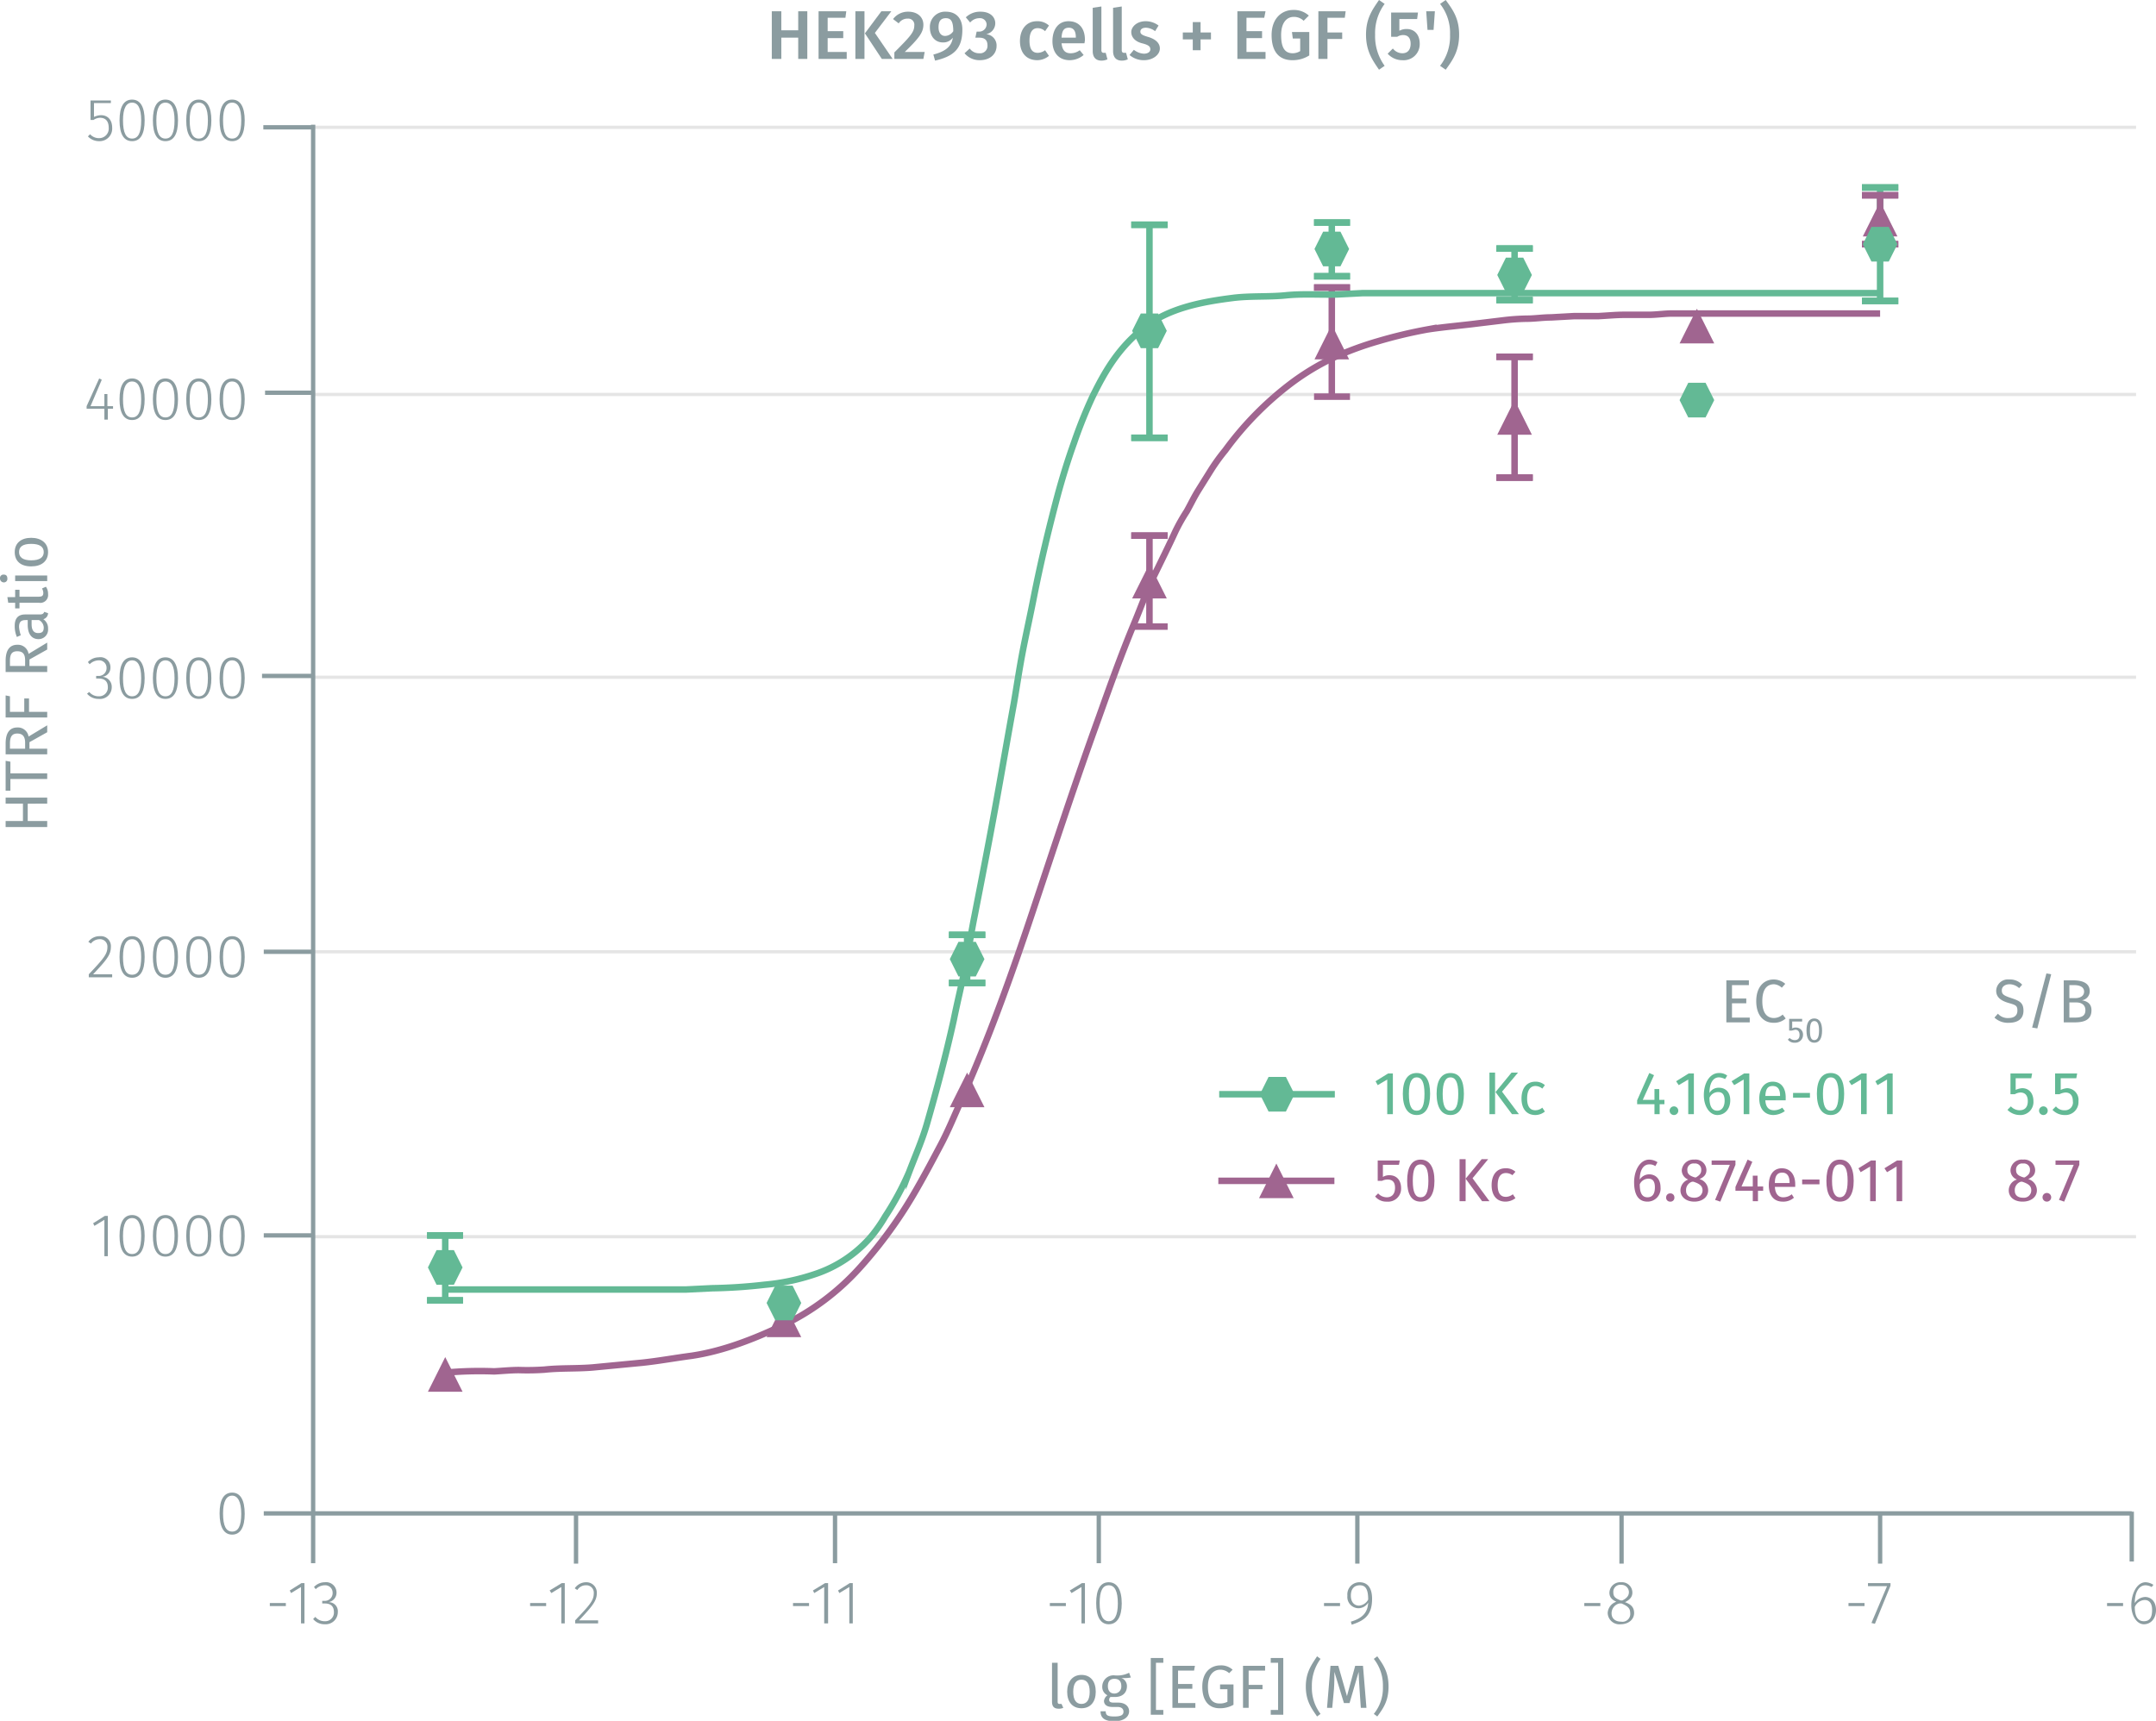 <svg xmlns="http://www.w3.org/2000/svg" xmlns:xlink="http://www.w3.org/1999/xlink" viewBox="0 0 497.8 397.4"><defs><symbol id="_3-purple-arrow-up" data-name="3-purple-arrow-up" viewBox="0 0 8 8"><polyline points="4 0 8 8 0 8" fill="#a06590"/></symbol><symbol id="_6-green-hexagon" data-name="6-green-hexagon" viewBox="0 0 8 8"><polygon points="6 0 2 0 0 4 2 8 6 8 8 4 6 0" fill="#63b995"/></symbol></defs><title>assay-validation_advanced-erk-phospho-t202-y204-6</title><line x1="493.2" y1="156.4" x2="72" y2="156.4" fill="none" stroke="#e5e5e5" stroke-miterlimit="10" stroke-width="0.75"/><line x1="493.2" y1="285.6" x2="72" y2="285.6" fill="none" stroke="#e5e5e5" stroke-miterlimit="10" stroke-width="0.75"/><line x1="493.2" y1="91.1" x2="72" y2="91.1" fill="none" stroke="#e5e5e5" stroke-miterlimit="10" stroke-width="0.75"/><line x1="493.2" y1="29.4" x2="72" y2="29.4" fill="none" stroke="#e5e5e5" stroke-miterlimit="10" stroke-width="0.75"/><line x1="493.2" y1="219.8" x2="72" y2="219.8" fill="none" stroke="#e5e5e5" stroke-miterlimit="10" stroke-width="0.75"/><line x1="72.3" y1="349.5" x2="72.3" y2="28.8" fill="none" stroke="#8b9ca0" stroke-miterlimit="10"/><g style="isolation:isolate"><path d="M400.8,227.5v3.1h3.3v1.1h-3.3V235h4.1v1.1h-5.4v-9.7h5.2v1.1Z" transform="translate(-0.9 0)" fill="#8b9ca0"/><path d="M413.1,227.2l-.8.9a2.9,2.9,0,0,0-1.8-.8c-1.5,0-2.7,1-2.7,3.9s1.2,3.9,2.7,3.9a3.1,3.1,0,0,0,2-.8l.7.9a4,4,0,0,1-2.8,1c-2.3,0-4-1.7-4-5s1.8-5,4-5A4.1,4.1,0,0,1,413.1,227.2Z" transform="translate(-0.9 0)" fill="#8b9ca0"/></g><g style="isolation:isolate"><path d="M414.7,235.9v1.6a1.5,1.5,0,0,1,.9-.2,1.6,1.6,0,0,1,1.6,1.7,1.8,1.8,0,0,1-1.9,1.8,1.9,1.9,0,0,1-1.6-.7l.4-.4a1.7,1.7,0,0,0,1.2.5c.7,0,1.1-.4,1.1-1.2s-.4-1.2-1-1.2l-.8.2H414v-2.7h3v.6Z" transform="translate(-0.9 0)" fill="#8b9ca0"/><path d="M421.6,238c0,1.8-.6,2.8-1.8,2.8s-1.8-1-1.8-2.8.6-2.8,1.8-2.8S421.6,236.2,421.6,238Zm-2.8,0c0,1.6.3,2.2,1,2.2s1.1-.6,1.1-2.2-.4-2.2-1.1-2.2S418.8,236.4,418.8,238Z" transform="translate(-0.9 0)" fill="#8b9ca0"/></g><g style="isolation:isolate"><path d="M467.8,227.4l-.7.8a3.3,3.3,0,0,0-2.2-.9c-1,0-1.8.5-1.8,1.4s.4,1.2,2.2,1.8,2.8,1,2.8,2.9-1.3,2.8-3.4,2.8a4.5,4.5,0,0,1-3.3-1.2l.8-.9a3,3,0,0,0,2.5,1c1.1,0,2-.5,2-1.7s-.4-1.3-2.1-1.8-2.8-1.3-2.8-2.8a2.7,2.7,0,0,1,3-2.6A3.8,3.8,0,0,1,467.8,227.4Z" transform="translate(-0.9 0)" fill="#8b9ca0"/><path d="M471.3,237.5l-1.2-.2,3.3-12.5,1.1.2Z" transform="translate(-0.9 0)" fill="#8b9ca0"/><path d="M483.8,233.3c0,2.1-1.5,2.8-3.8,2.8h-2.6v-9.7h2.2c2.4,0,3.8.8,3.8,2.5a2.1,2.1,0,0,1-1.8,2.1C482.7,231.2,483.8,231.7,483.8,233.3Zm-5.1-2.8h1.4c1.1,0,2-.5,2-1.5s-.9-1.5-2.3-1.5h-1.1Zm3.7,2.8c0-1.3-1-1.8-2.1-1.8h-1.6V235H480C481.4,235,482.4,234.7,482.4,233.3Z" transform="translate(-0.9 0)" fill="#8b9ca0"/></g><g style="isolation:isolate"><path d="M181.3,8.7v4.9h-2.2V2.6h2.2V7h3.9V2.6h2.1v11h-2.1V8.7Z" transform="translate(-0.9 0)" fill="#8b9ca0"/><path d="M192,4.1V7.2h3.6V8.8H192V12h4.4v1.6h-6.5V2.6h6.4l-.2,1.5Z" transform="translate(-0.9 0)" fill="#8b9ca0"/><path d="M198.4,13.6V2.6h2.1v11Zm8.6,0h-2.5l-3.9-5.9,3.8-5.1h2.3l-3.8,5Z" transform="translate(-0.9 0)" fill="#8b9ca0"/><path d="M214.1,5.7c0,1.8-1,3.1-4.3,6.3h4.6l-.3,1.6h-6.7V12.1c3.7-3.7,4.6-4.7,4.6-6.2a1.4,1.4,0,0,0-1.5-1.6,2.4,2.4,0,0,0-2.1,1.1l-1.3-1a4.3,4.3,0,0,1,3.5-1.7C212.8,2.7,214.1,4,214.1,5.7Z" transform="translate(-0.9 0)" fill="#8b9ca0"/><path d="M223.1,6.8c0,4.5-2,6.2-6.3,7.2l-.4-1.4c2.7-.7,4.2-1.8,4.5-3.9a2.7,2.7,0,0,1-2.3,1.1c-1.7,0-3-1.3-3-3.5a3.5,3.5,0,0,1,3.7-3.6C221.8,2.7,223.1,4.4,223.1,6.8Zm-2.1.4c0-2.2-.5-3-1.7-3s-1.7.7-1.7,2.1.7,2,1.5,2A2.3,2.3,0,0,0,221,7.2Z" transform="translate(-0.9 0)" fill="#8b9ca0"/><path d="M230.7,5.4a2.6,2.6,0,0,1-2.1,2.5,2.6,2.6,0,0,1,2.4,2.7c0,1.8-1.4,3.3-3.9,3.3a4.5,4.5,0,0,1-3.5-1.6l1.2-1.1a2.6,2.6,0,0,0,2.2,1.1,1.7,1.7,0,0,0,1.9-1.8c0-1.3-.7-1.8-1.9-1.8h-.9l.3-1.4h.5a1.7,1.7,0,0,0,1.8-1.7,1.5,1.5,0,0,0-1.6-1.4,2.8,2.8,0,0,0-2.2,1l-1-1.2a4.7,4.7,0,0,1,3.4-1.3C229.5,2.7,230.7,3.9,230.7,5.4Z" transform="translate(-0.9 0)" fill="#8b9ca0"/><path d="M243.1,5.9l-.9,1.3a2.5,2.5,0,0,0-1.7-.7c-1.2,0-1.9.9-1.9,2.9s.7,2.8,1.9,2.8a2.9,2.9,0,0,0,1.7-.6l.9,1.3a4.3,4.3,0,0,1-2.7,1c-2.5,0-4-1.7-4-4.4s1.5-4.6,3.9-4.6A3.9,3.9,0,0,1,243.1,5.9Z" transform="translate(-0.9 0)" fill="#8b9ca0"/><path d="M251.3,10H246c.2,1.8,1,2.3,2.1,2.3a3.5,3.5,0,0,0,2.1-.7l.9,1.1a5,5,0,0,1-3.2,1.2c-2.6,0-4-1.8-4-4.4s1.3-4.6,3.7-4.6,3.8,1.6,3.8,4.3C251.4,9.5,251.3,9.8,251.3,10Zm-2-1.4c0-1.4-.5-2.2-1.6-2.2s-1.6.6-1.7,2.3h3.3Z" transform="translate(-0.9 0)" fill="#8b9ca0"/><path d="M255.7,12.2h.5l.4,1.5a3.2,3.2,0,0,1-1.4.3c-1.3,0-2-.8-2-2.2V1.8l2-.3V11.6C255.2,12,255.4,12.2,255.7,12.2Z" transform="translate(-0.9 0)" fill="#8b9ca0"/><path d="M260.4,12.2h.5l.4,1.5a3.2,3.2,0,0,1-1.4.3c-1.3,0-2-.8-2-2.2V1.8l2-.3V11.6C259.9,12,260.1,12.2,260.4,12.2Z" transform="translate(-0.9 0)" fill="#8b9ca0"/><path d="M268.4,5.9l-.8,1.3a3.7,3.7,0,0,0-2.1-.8c-.9,0-1.3.4-1.3.9s.3.8,1.7,1.2,2.8,1.2,2.8,2.7-1.7,2.7-3.6,2.7a5,5,0,0,1-3.4-1.2l1-1.2a4.1,4.1,0,0,0,2.3.9c.9,0,1.5-.4,1.5-1s-.3-1-1.9-1.4-2.5-1.4-2.5-2.6,1.3-2.5,3.3-2.5A4.9,4.9,0,0,1,268.4,5.9Z" transform="translate(-0.9 0)" fill="#8b9ca0"/><path d="M280.5,7.5V9.1h-2.4v2.5h-1.8V9.1H274V7.5h2.3V5.1h1.8V7.5Z" transform="translate(-0.9 0)" fill="#8b9ca0"/><path d="M288.7,4.1V7.2h3.6V8.8h-3.6V12h4.4v1.6h-6.5V2.6h6.5l-.3,1.5Z" transform="translate(-0.9 0)" fill="#8b9ca0"/><path d="M303.1,3.6l-1.2,1.2a3.2,3.2,0,0,0-2.3-.9c-1.5,0-2.9,1.2-2.9,4.2s.9,4.2,2.7,4.2a3.4,3.4,0,0,0,1.7-.5V8.9h-1.7l-.2-1.5h4v5.4a7.1,7.1,0,0,1-3.9,1.1c-3.1,0-4.8-2-4.8-5.8s2.3-5.8,5-5.8A5.1,5.1,0,0,1,303.1,3.6Z" transform="translate(-0.9 0)" fill="#8b9ca0"/><path d="M307.4,4.1V7.5h3.4V9h-3.4v4.6h-2.1V2.6h6.3l-.2,1.5Z" transform="translate(-0.9 0)" fill="#8b9ca0"/><path d="M318.4,8a11.6,11.6,0,0,0,2.2,7.2l-1.3.9c-1.5-2.2-3-4.3-3-8.1s1.5-5.8,3-8l1.3.9A11.3,11.3,0,0,0,318.4,8Z" transform="translate(-0.9 0)" fill="#8b9ca0"/><path d="M324,4.4V7.1a3.5,3.5,0,0,1,1.7-.4c1.7,0,3,1.2,3,3.4a3.7,3.7,0,0,1-4,3.8,4.5,4.5,0,0,1-3.4-1.5l1.2-1.2a2.8,2.8,0,0,0,2.2,1.1c1.2,0,1.9-.8,1.9-2.2s-.7-2-1.7-2a2.5,2.5,0,0,0-1.4.4h-1.4V2.9h6.2l-.2,1.5Z" transform="translate(-0.9 0)" fill="#8b9ca0"/><path d="M332.2,2.6l-.3,4.3h-1.4l-.3-4.3Z" transform="translate(-0.9 0)" fill="#8b9ca0"/><path d="M337.8,8c0,3.8-1.5,5.9-3.1,8.1l-1.3-.9A11.1,11.1,0,0,0,335.7,8,10.8,10.8,0,0,0,333.4.9l1.3-.9C336.3,2.2,337.8,4.2,337.8,8Z" transform="translate(-0.9 0)" fill="#8b9ca0"/></g><g style="isolation:isolate"><path d="M66.9,370.2v.7H63.2v-.7Z" transform="translate(-0.9 0)" fill="#8b9ca0"/><path d="M70.4,374.9v-8.4l-2.3,1.4-.3-.6,2.7-1.7h.7v9.3Z" transform="translate(-0.9 0)" fill="#8b9ca0"/><path d="M78.6,367.8a2.2,2.2,0,0,1-1.9,2.2,2.1,2.1,0,0,1,2.2,2.3,2.8,2.8,0,0,1-3,2.8,3.4,3.4,0,0,1-2.7-1.2l.5-.5a2.8,2.8,0,0,0,2.2,1,2,2,0,0,0,2.1-2.1c0-1.4-.8-2-2.1-2h-.6v-.6h.5a1.8,1.8,0,0,0,1.9-1.9,1.7,1.7,0,0,0-1.8-1.7,3,3,0,0,0-2.1.9l-.4-.5a3.4,3.4,0,0,1,2.5-1.1A2.4,2.4,0,0,1,78.6,367.8Z" transform="translate(-0.9 0)" fill="#8b9ca0"/></g><g style="isolation:isolate"><path d="M127,370.2v.7h-3.7v-.7Z" transform="translate(-0.9 0)" fill="#8b9ca0"/><path d="M130.5,374.9v-8.4l-2.3,1.4-.4-.6,2.8-1.7h.7v9.3Z" transform="translate(-0.9 0)" fill="#8b9ca0"/><path d="M138.7,367.9c0,1.8-1,3-4.1,6.3H139v.7h-5.3v-.7c3.5-3.7,4.3-4.6,4.3-6.3a1.7,1.7,0,0,0-1.8-1.8,2.3,2.3,0,0,0-2,1.1l-.6-.4a3.2,3.2,0,0,1,2.7-1.4A2.4,2.4,0,0,1,138.7,367.9Z" transform="translate(-0.9 0)" fill="#8b9ca0"/></g><g style="isolation:isolate"><path d="M187.7,370.2v.7H184v-.7Z" transform="translate(-0.9 0)" fill="#8b9ca0"/><path d="M191.2,374.9v-8.4l-2.3,1.4-.3-.6,2.8-1.7h.7v9.3Z" transform="translate(-0.9 0)" fill="#8b9ca0"/><path d="M197,374.9v-8.4l-2.3,1.4-.3-.6,2.7-1.7h.7v9.3Z" transform="translate(-0.9 0)" fill="#8b9ca0"/></g><g style="isolation:isolate"><path d="M247,370.2v.7h-3.7v-.7Z" transform="translate(-0.9 0)" fill="#8b9ca0"/><path d="M250.6,374.9v-8.4l-2.3,1.4-.4-.6,2.8-1.7h.7v9.3Z" transform="translate(-0.9 0)" fill="#8b9ca0"/><path d="M259.9,370.3c0,3.1-1.1,4.8-3,4.8s-2.9-1.7-2.9-4.9,1-4.8,2.9-4.8S259.9,367.1,259.9,370.3Zm-5.1-.1c0,2.9.8,4.2,2.1,4.2s2.1-1.3,2.1-4.1-.7-4.2-2.1-4.2S254.8,367.4,254.8,370.2Z" transform="translate(-0.9 0)" fill="#8b9ca0"/></g><g style="isolation:isolate"><path d="M310.3,370.2v.7h-3.7v-.7Z" transform="translate(-0.9 0)" fill="#8b9ca0"/><path d="M317.7,369.2c0,3.7-1.6,5-4.7,6l-.2-.7c2.4-.7,3.9-1.9,4-4.4a2.6,2.6,0,0,1-2.3,1.3,2.6,2.6,0,0,1-2.5-2.9,2.8,2.8,0,0,1,2.8-3.1C316.8,365.4,317.7,366.9,317.7,369.2Zm-.9.2c0-2.2-.5-3.3-1.9-3.3s-2.1.9-2.1,2.4.8,2.3,1.9,2.3A2.6,2.6,0,0,0,316.8,369.4Z" transform="translate(-0.9 0)" fill="#8b9ca0"/></g><g style="isolation:isolate"><path d="M370.4,370.2v.7h-3.7v-.7Z" transform="translate(-0.9 0)" fill="#8b9ca0"/><path d="M378.2,372.5c0,1.5-1.3,2.6-3.1,2.6a2.7,2.7,0,0,1-3-2.6,2.9,2.9,0,0,1,2-2.6c-1.1-.5-1.6-1.1-1.6-2.1a2.5,2.5,0,0,1,2.7-2.4,2.4,2.4,0,0,1,2.6,2.4c0,.9-.5,1.6-1.7,2.2C377.5,370.5,378.2,371.2,378.2,372.5Zm-.9,0c0-1.1-.6-1.6-2-2.2h-.5a2.3,2.3,0,0,0-1.8,2.3c0,1.2.9,1.9,2.2,1.9A1.8,1.8,0,0,0,377.3,372.5Zm-2.2-2.9h.4c1-.5,1.5-1.1,1.5-1.9a1.7,1.7,0,0,0-1.8-1.7,1.6,1.6,0,0,0-1.8,1.7C373.4,368.7,373.8,369.1,375.1,369.6Z" transform="translate(-0.9 0)" fill="#8b9ca0"/></g><g style="isolation:isolate"><path d="M431.4,370.2v.7h-3.7v-.7Z" transform="translate(-0.9 0)" fill="#8b9ca0"/><path d="M433.8,375l-.8-.2,3.6-8.5h-4.4v-.7h5.2v.6Z" transform="translate(-0.9 0)" fill="#8b9ca0"/></g><g style="isolation:isolate"><path d="M491.1,370.2v.7h-3.7v-.7Z" transform="translate(-0.9 0)" fill="#8b9ca0"/><path d="M498.7,371.8c0,2-1.2,3.3-2.8,3.3s-2.9-1.9-2.9-4.4,1.2-5.3,3.3-5.3a3.5,3.5,0,0,1,1.8.6l-.4.5a3.3,3.3,0,0,0-1.4-.4c-1.6,0-2.5,1.7-2.5,4.1a3,3,0,0,1,2.4-1.4C497.5,368.8,498.7,369.8,498.7,371.8Zm-.9,0c0-1.6-.7-2.3-1.7-2.3a2.6,2.6,0,0,0-2.3,1.6c0,2,.6,3.3,2.1,3.3S497.8,373.3,497.8,371.8Z" transform="translate(-0.9 0)" fill="#8b9ca0"/></g><g style="isolation:isolate"><path d="M57.4,349.6c0,3.1-1,4.8-2.9,4.8s-2.9-1.7-2.9-4.9,1-4.8,2.9-4.8S57.4,346.4,57.4,349.6Zm-5-.1c0,2.9.7,4.2,2.1,4.2s2.1-1.3,2.1-4.1-.8-4.2-2.1-4.2S52.4,346.7,52.4,349.5Z" transform="translate(-0.9 0)" fill="#8b9ca0"/></g><g style="isolation:isolate"><path d="M25,290.1v-8.4l-2.3,1.4-.3-.6,2.7-1.7h.7v9.3Z" transform="translate(-0.9 0)" fill="#8b9ca0"/><path d="M34.3,285.4c0,3.2-1,4.8-2.9,4.8s-2.9-1.6-2.9-4.8,1-4.8,2.9-4.8S34.3,282.3,34.3,285.4Zm-5,0c0,2.9.7,4.2,2.1,4.2s2.1-1.3,2.1-4.2-.8-4.1-2.1-4.1S29.3,282.5,29.3,285.4Z" transform="translate(-0.9 0)" fill="#8b9ca0"/><path d="M42,285.4c0,3.2-1,4.8-2.9,4.8s-2.9-1.6-2.9-4.8,1-4.8,2.9-4.8S42,282.3,42,285.4Zm-5,0c0,2.9.7,4.2,2.1,4.2s2.1-1.3,2.1-4.2-.8-4.1-2.1-4.1S37,282.5,37,285.4Z" transform="translate(-0.9 0)" fill="#8b9ca0"/><path d="M49.7,285.4c0,3.2-1,4.8-2.9,4.8s-2.9-1.6-2.9-4.8,1-4.8,2.9-4.8S49.7,282.3,49.7,285.4Zm-5,0c0,2.9.7,4.2,2.1,4.2s2.1-1.3,2.1-4.2-.8-4.1-2.1-4.1S44.7,282.5,44.7,285.4Z" transform="translate(-0.9 0)" fill="#8b9ca0"/><path d="M57.4,285.4c0,3.2-1,4.8-2.9,4.8s-2.9-1.6-2.9-4.8,1-4.8,2.9-4.8S57.4,282.3,57.4,285.4Zm-5,0c0,2.9.7,4.2,2.1,4.2s2.1-1.3,2.1-4.2-.8-4.1-2.1-4.1S52.4,282.5,52.4,285.4Z" transform="translate(-0.9 0)" fill="#8b9ca0"/></g><g style="isolation:isolate"><path d="M26.5,218.7c0,1.8-1,3-4.1,6.3h4.4v.7H21.4V225c3.5-3.7,4.3-4.7,4.3-6.3a1.7,1.7,0,0,0-1.8-1.8,2.5,2.5,0,0,0-2,1l-.6-.4a3.2,3.2,0,0,1,2.7-1.3A2.3,2.3,0,0,1,26.5,218.7Z" transform="translate(-0.9 0)" fill="#8b9ca0"/><path d="M34.3,221c0,3.2-1,4.8-2.9,4.8s-2.9-1.6-2.9-4.8,1-4.8,2.9-4.8S34.3,217.9,34.3,221Zm-5,0c0,2.9.7,4.1,2.1,4.1s2.1-1.2,2.1-4.1-.8-4.1-2.1-4.1S29.3,218.1,29.3,221Z" transform="translate(-0.9 0)" fill="#8b9ca0"/><path d="M42,221c0,3.2-1,4.8-2.9,4.8s-2.9-1.6-2.9-4.8,1-4.8,2.9-4.8S42,217.9,42,221Zm-5,0c0,2.9.7,4.1,2.1,4.1s2.1-1.2,2.1-4.1-.8-4.1-2.1-4.1S37,218.1,37,221Z" transform="translate(-0.9 0)" fill="#8b9ca0"/><path d="M49.7,221c0,3.2-1,4.8-2.9,4.8s-2.9-1.6-2.9-4.8,1-4.8,2.9-4.8S49.7,217.9,49.7,221Zm-5,0c0,2.9.7,4.1,2.1,4.1s2.1-1.2,2.1-4.1-.8-4.1-2.1-4.1S44.7,218.1,44.7,221Z" transform="translate(-0.9 0)" fill="#8b9ca0"/><path d="M57.4,221c0,3.2-1,4.8-2.9,4.8s-2.9-1.6-2.9-4.8,1-4.8,2.9-4.8S57.4,217.9,57.4,221Zm-5,0c0,2.9.7,4.1,2.1,4.1s2.1-1.2,2.1-4.1-.8-4.1-2.1-4.1S52.4,218.1,52.4,221Z" transform="translate(-0.9 0)" fill="#8b9ca0"/></g><g style="isolation:isolate"><path d="M26.4,154.1a2.1,2.1,0,0,1-1.9,2.2,2.3,2.3,0,0,1,2.2,2.4,2.7,2.7,0,0,1-3,2.7,3.4,3.4,0,0,1-2.7-1.2l.5-.4a2.8,2.8,0,0,0,2.2,1,2,2,0,0,0,2.1-2.1c0-1.4-.8-2-2.1-2h-.6v-.6h.5a1.8,1.8,0,0,0,1.9-1.9,1.7,1.7,0,0,0-1.8-1.7,3,3,0,0,0-2.1.9l-.4-.5a3.4,3.4,0,0,1,2.5-1.1A2.3,2.3,0,0,1,26.4,154.1Z" transform="translate(-0.9 0)" fill="#8b9ca0"/><path d="M34.3,156.6c0,3.2-1,4.8-2.9,4.8s-2.9-1.6-2.9-4.8,1-4.8,2.9-4.8S34.3,153.5,34.3,156.6Zm-5,0c0,2.9.7,4.2,2.1,4.2s2.1-1.3,2.1-4.2-.8-4.1-2.1-4.1S29.3,153.8,29.3,156.6Z" transform="translate(-0.9 0)" fill="#8b9ca0"/><path d="M42,156.6c0,3.2-1,4.8-2.9,4.8s-2.9-1.6-2.9-4.8,1-4.8,2.9-4.8S42,153.5,42,156.6Zm-5,0c0,2.9.7,4.2,2.1,4.2s2.1-1.3,2.1-4.2-.8-4.1-2.1-4.1S37,153.8,37,156.6Z" transform="translate(-0.9 0)" fill="#8b9ca0"/><path d="M49.7,156.6c0,3.2-1,4.8-2.9,4.8s-2.9-1.6-2.9-4.8,1-4.8,2.9-4.8S49.7,153.5,49.7,156.6Zm-5,0c0,2.9.7,4.2,2.1,4.2s2.1-1.3,2.1-4.2-.8-4.1-2.1-4.1S44.7,153.8,44.7,156.6Z" transform="translate(-0.9 0)" fill="#8b9ca0"/><path d="M57.4,156.6c0,3.2-1,4.8-2.9,4.8s-2.9-1.6-2.9-4.8,1-4.8,2.9-4.8S57.4,153.5,57.4,156.6Zm-5,0c0,2.9.7,4.2,2.1,4.2s2.1-1.3,2.1-4.2-.8-4.1-2.1-4.1S52.4,153.8,52.4,156.6Z" transform="translate(-0.9 0)" fill="#8b9ca0"/></g><g style="isolation:isolate"><path d="M25.8,94.4v2.5H25V94.4H20.9v-.6l2.9-6.4.6.3-2.6,6.1H25V91h.7v2.8H27v.6Z" transform="translate(-0.9 0)" fill="#8b9ca0"/><path d="M34.3,92.2c0,3.2-1,4.8-2.9,4.8s-2.9-1.6-2.9-4.8,1-4.8,2.9-4.8S34.3,89.1,34.3,92.2Zm-5,0c0,2.9.7,4.2,2.1,4.2s2.1-1.3,2.1-4.2-.8-4.1-2.1-4.1S29.3,89.3,29.3,92.2Z" transform="translate(-0.9 0)" fill="#8b9ca0"/><path d="M42,92.2c0,3.2-1,4.8-2.9,4.8s-2.9-1.6-2.9-4.8,1-4.8,2.9-4.8S42,89.1,42,92.2Zm-5,0c0,2.9.7,4.2,2.1,4.2s2.1-1.3,2.1-4.2-.8-4.1-2.1-4.1S37,89.3,37,92.2Z" transform="translate(-0.9 0)" fill="#8b9ca0"/><path d="M49.7,92.2c0,3.2-1,4.8-2.9,4.8s-2.9-1.6-2.9-4.8,1-4.8,2.9-4.8S49.7,89.1,49.7,92.2Zm-5,0c0,2.9.7,4.2,2.1,4.2s2.1-1.3,2.1-4.2-.8-4.1-2.1-4.1S44.7,89.3,44.7,92.2Z" transform="translate(-0.9 0)" fill="#8b9ca0"/><path d="M57.4,92.2c0,3.2-1,4.8-2.9,4.8s-2.9-1.6-2.9-4.8,1-4.8,2.9-4.8S57.4,89.1,57.4,92.2Zm-5,0c0,2.9.7,4.2,2.1,4.2s2.1-1.3,2.1-4.2-.8-4.1-2.1-4.1S52.4,89.3,52.4,92.2Z" transform="translate(-0.9 0)" fill="#8b9ca0"/></g><g style="isolation:isolate"><path d="M22.6,23.8V27a4.2,4.2,0,0,1,1.6-.4c1.6,0,2.6,1.1,2.6,2.9a2.9,2.9,0,0,1-3,3.1,3.5,3.5,0,0,1-2.6-1.1l.5-.5a2.7,2.7,0,0,0,2.1.9A2.2,2.2,0,0,0,26,29.5c0-1.6-.8-2.3-2-2.3a2.7,2.7,0,0,0-1.5.5h-.7V23.2h4.7v.6Z" transform="translate(-0.9 0)" fill="#8b9ca0"/><path d="M34.3,27.8c0,3.2-1,4.8-2.9,4.8s-2.9-1.6-2.9-4.8,1-4.8,2.9-4.8S34.3,24.7,34.3,27.8Zm-5,0c0,2.9.7,4.2,2.1,4.2s2.1-1.3,2.1-4.2-.8-4.1-2.1-4.1S29.3,24.9,29.3,27.8Z" transform="translate(-0.9 0)" fill="#8b9ca0"/><path d="M42,27.8c0,3.2-1,4.8-2.9,4.8s-2.9-1.6-2.9-4.8,1-4.8,2.9-4.8S42,24.7,42,27.8Zm-5,0c0,2.9.7,4.2,2.1,4.2s2.1-1.3,2.1-4.2-.8-4.1-2.1-4.1S37,24.9,37,27.8Z" transform="translate(-0.9 0)" fill="#8b9ca0"/><path d="M49.7,27.8c0,3.2-1,4.8-2.9,4.8s-2.9-1.6-2.9-4.8,1-4.8,2.9-4.8S49.7,24.7,49.7,27.8Zm-5,0c0,2.9.7,4.2,2.1,4.2s2.1-1.3,2.1-4.2-.8-4.1-2.1-4.1S44.7,24.9,44.7,27.8Z" transform="translate(-0.9 0)" fill="#8b9ca0"/><path d="M57.4,27.8c0,3.2-1,4.8-2.9,4.8s-2.9-1.6-2.9-4.8,1-4.8,2.9-4.8S57.4,24.7,57.4,27.8Zm-5,0c0,2.9.7,4.2,2.1,4.2s2.1-1.3,2.1-4.2-.8-4.1-2.1-4.1S52.4,24.9,52.4,27.8Z" transform="translate(-0.9 0)" fill="#8b9ca0"/></g><line x1="102.8" y1="285.3" x2="102.8" y2="300.3" fill="none" stroke="#63b995" stroke-miterlimit="10" stroke-width="1.5"/><line x1="98.6" y1="285.3" x2="106.9" y2="285.3" fill="none" stroke="#63b995" stroke-miterlimit="10" stroke-width="1.5"/><line x1="106.9" y1="285.3" x2="98.6" y2="285.3" fill="none" stroke="#63b995" stroke-miterlimit="10" stroke-width="1.5"/><line x1="98.6" y1="300.3" x2="106.9" y2="300.3" fill="none" stroke="#63b995" stroke-miterlimit="10" stroke-width="1.5"/><line x1="106.9" y1="300.3" x2="98.6" y2="300.3" fill="none" stroke="#63b995" stroke-miterlimit="10" stroke-width="1.5"/><line x1="223.3" y1="215.9" x2="223.3" y2="227" fill="none" stroke="#63b995" stroke-miterlimit="10" stroke-width="1.5"/><line x1="219.1" y1="215.9" x2="227.5" y2="215.9" fill="none" stroke="#63b995" stroke-miterlimit="10" stroke-width="1.5"/><line x1="227.5" y1="215.9" x2="219.1" y2="215.9" fill="none" stroke="#63b995" stroke-miterlimit="10" stroke-width="1.5"/><line x1="219.1" y1="227" x2="227.5" y2="227" fill="none" stroke="#63b995" stroke-miterlimit="10" stroke-width="1.5"/><line x1="227.5" y1="227" x2="219.1" y2="227" fill="none" stroke="#63b995" stroke-miterlimit="10" stroke-width="1.5"/><line x1="265.4" y1="51.9" x2="265.4" y2="101.1" fill="none" stroke="#63b995" stroke-miterlimit="10" stroke-width="1.5"/><line x1="261.2" y1="51.9" x2="269.6" y2="51.9" fill="none" stroke="#63b995" stroke-miterlimit="10" stroke-width="1.5"/><line x1="269.6" y1="51.9" x2="261.2" y2="51.9" fill="none" stroke="#63b995" stroke-miterlimit="10" stroke-width="1.5"/><line x1="261.2" y1="101.1" x2="269.6" y2="101.1" fill="none" stroke="#63b995" stroke-miterlimit="10" stroke-width="1.5"/><line x1="269.6" y1="101.1" x2="261.2" y2="101.1" fill="none" stroke="#63b995" stroke-miterlimit="10" stroke-width="1.5"/><line x1="307.5" y1="51.4" x2="307.5" y2="63.8" fill="none" stroke="#63b995" stroke-miterlimit="10" stroke-width="1.5"/><line x1="303.4" y1="51.4" x2="311.7" y2="51.4" fill="none" stroke="#63b995" stroke-miterlimit="10" stroke-width="1.5"/><line x1="311.7" y1="51.4" x2="303.4" y2="51.4" fill="none" stroke="#63b995" stroke-miterlimit="10" stroke-width="1.5"/><line x1="303.4" y1="63.8" x2="311.7" y2="63.8" fill="none" stroke="#63b995" stroke-miterlimit="10" stroke-width="1.5"/><line x1="311.7" y1="63.8" x2="303.4" y2="63.8" fill="none" stroke="#63b995" stroke-miterlimit="10" stroke-width="1.5"/><line x1="349.7" y1="57.4" x2="349.7" y2="69.3" fill="none" stroke="#63b995" stroke-miterlimit="10" stroke-width="1.5"/><line x1="345.5" y1="57.4" x2="353.9" y2="57.4" fill="none" stroke="#63b995" stroke-miterlimit="10" stroke-width="1.5"/><line x1="353.9" y1="57.4" x2="345.5" y2="57.4" fill="none" stroke="#63b995" stroke-miterlimit="10" stroke-width="1.5"/><line x1="345.5" y1="69.3" x2="353.9" y2="69.3" fill="none" stroke="#63b995" stroke-miterlimit="10" stroke-width="1.5"/><line x1="353.9" y1="69.3" x2="345.5" y2="69.3" fill="none" stroke="#63b995" stroke-miterlimit="10" stroke-width="1.5"/><line x1="434.1" y1="43.3" x2="434.1" y2="69.5" fill="none" stroke="#63b995" stroke-miterlimit="10" stroke-width="1.5"/><line x1="429.9" y1="43.3" x2="438.3" y2="43.3" fill="none" stroke="#63b995" stroke-miterlimit="10" stroke-width="1.5"/><line x1="438.3" y1="43.3" x2="429.9" y2="43.3" fill="none" stroke="#63b995" stroke-miterlimit="10" stroke-width="1.5"/><line x1="429.9" y1="69.5" x2="438.3" y2="69.5" fill="none" stroke="#63b995" stroke-miterlimit="10" stroke-width="1.5"/><line x1="438.3" y1="69.5" x2="429.9" y2="69.5" fill="none" stroke="#63b995" stroke-miterlimit="10" stroke-width="1.5"/><line x1="265.4" y1="123.7" x2="265.4" y2="144.7" fill="none" stroke="#a06590" stroke-miterlimit="10" stroke-width="1.5"/><line x1="261.2" y1="123.7" x2="269.6" y2="123.7" fill="none" stroke="#a06590" stroke-miterlimit="10" stroke-width="1.5"/><line x1="269.6" y1="123.7" x2="261.2" y2="123.7" fill="none" stroke="#a06590" stroke-miterlimit="10" stroke-width="1.5"/><line x1="269.6" y1="144.7" x2="261.2" y2="144.7" fill="none" stroke="#a06590" stroke-miterlimit="10" stroke-width="1.5"/><line x1="307.5" y1="66.4" x2="307.5" y2="91.6" fill="none" stroke="#a06590" stroke-miterlimit="10" stroke-width="1.5"/><line x1="303.4" y1="66.4" x2="311.7" y2="66.4" fill="none" stroke="#a06590" stroke-miterlimit="10" stroke-width="1.5"/><line x1="311.7" y1="66.4" x2="303.4" y2="66.4" fill="none" stroke="#a06590" stroke-miterlimit="10" stroke-width="1.5"/><line x1="311.7" y1="91.6" x2="303.4" y2="91.6" fill="none" stroke="#a06590" stroke-miterlimit="10" stroke-width="1.5"/><line x1="349.7" y1="82.4" x2="349.7" y2="110.3" fill="none" stroke="#a06590" stroke-miterlimit="10" stroke-width="1.5"/><line x1="345.5" y1="82.4" x2="353.9" y2="82.4" fill="none" stroke="#a06590" stroke-miterlimit="10" stroke-width="1.5"/><line x1="353.9" y1="82.4" x2="345.5" y2="82.4" fill="none" stroke="#a06590" stroke-miterlimit="10" stroke-width="1.5"/><line x1="345.5" y1="110.3" x2="353.9" y2="110.3" fill="none" stroke="#a06590" stroke-miterlimit="10" stroke-width="1.5"/><line x1="353.9" y1="110.3" x2="345.5" y2="110.3" fill="none" stroke="#a06590" stroke-miterlimit="10" stroke-width="1.5"/><line x1="434.1" y1="45.1" x2="434.1" y2="56.4" fill="none" stroke="#a06590" stroke-miterlimit="10" stroke-width="1.5"/><line x1="429.9" y1="45.1" x2="438.3" y2="45.1" fill="none" stroke="#a06590" stroke-miterlimit="10" stroke-width="1.5"/><line x1="438.3" y1="45.1" x2="429.9" y2="45.1" fill="none" stroke="#a06590" stroke-miterlimit="10" stroke-width="1.5"/><line x1="429.9" y1="56.4" x2="438.3" y2="56.4" fill="none" stroke="#a06590" stroke-miterlimit="10" stroke-width="1.5"/><line x1="438.3" y1="56.4" x2="429.9" y2="56.4" fill="none" stroke="#a06590" stroke-miterlimit="10" stroke-width="1.5"/><path d="M435,72.4H387.1c-1.9,0-3.7.3-5.5.3H376c-2,0-4,.2-6,.3h-5.6l-5.4.3c-1.9,0-3.7.3-5.6.3a50.9,50.9,0,0,0-5.6.4l-5.8.7c-3.9.5-7.8.8-11.6,1.4a109.2,109.2,0,0,0-11.3,2.7,74.7,74.7,0,0,0-10.3,3.8,56.9,56.9,0,0,0-9.5,5.7,74.4,74.4,0,0,0-15.5,15.7,44.8,44.8,0,0,0-3.2,4.4l-3,4.8c-1,1.6-1.8,3.3-2.7,4.9a41.7,41.7,0,0,0-2.6,4.6c-1.6,3.5-3.3,6.9-5,10.4s-3,7.2-4.5,10.8c-3,7.2-5.6,14.5-8.2,21.8-5.4,14.9-10.3,29.9-15.3,44.9s-10.1,29.2-16.4,43.4c-1.6,3.5-3,7-4.8,10.4s-3.6,6.8-5.5,10.1a103.7,103.7,0,0,1-13.3,18.4A57,57,0,0,1,182,305.9c-6.7,3.2-14,6.1-21.4,7.2-3.8.5-7.6,1.2-11.4,1.6l-11.5,1.1c-3.7.3-7.4.1-11.1.5a58.1,58.1,0,0,1-5.9.1c-1.9,0-3.8.2-5.7.3a84.9,84.9,0,0,0-11.3.3" transform="translate(-0.9 0)" fill="none" stroke="#a06590" stroke-miterlimit="10" stroke-width="1.5"/><path d="M435,67.7H315.4l-5.8.3c-3.9.1-7.9-.2-11.8.2s-8.2.1-12.2.6c-7.1.9-14.8,2.3-20.6,6.9s-8.9,9.9-11.8,15.8a108.6,108.6,0,0,0-4.3,10.7c-1.4,3.9-2.6,7.8-3.7,11.8-2.1,7.9-4,15.8-5.6,23.9-.8,4.1-1.7,8.1-2.5,12.2s-1.4,8.2-2.1,12.3c-1.5,8.2-2.9,16.4-4.4,24.6s-3.1,16.4-4.7,24.6c-.8,4-1.4,8-2.2,12s-1.8,8-2.6,12c-1.8,8.1-3.9,16-6.2,24-1.1,3.8-2.7,7.4-4.1,11.1a66.9,66.9,0,0,1-5.5,10.2,34.6,34.6,0,0,1-3.2,4.6,29.2,29.2,0,0,1-13.2,8.8,50.1,50.1,0,0,1-11.5,2.4,120.9,120.9,0,0,1-12.1.8l-6.1.3H103.4" transform="translate(-0.9 0)" fill="none" stroke="#63b995" stroke-miterlimit="10" stroke-width="1.5"/><g style="isolation:isolate"><path d="M7.3,189.6h4.5V191H2.2v-1.4h4v-4h-4v-1.4h9.6v1.4H7.3Z" transform="translate(-0.9 0)" fill="#8b9ca0"/><path d="M3.3,178.6h8.5v1.3H3.3v2.7H2.2v-6.9l1.1.2Z" transform="translate(-0.9 0)" fill="#8b9ca0"/><path d="M7.7,172.9h4.1v1.3H2.2v-2.5c0-2.4.9-3.7,2.7-3.7a2.5,2.5,0,0,1,2.6,2.1l4.3-2.6v1.6l-4.1,2.3Zm-2.8-3.5c-1.2,0-1.7.7-1.7,2.3v1.2H6.7v-1.4C6.7,170.2,6.2,169.4,4.9,169.4Z" transform="translate(-0.9 0)" fill="#8b9ca0"/><path d="M3.2,164.4H6.5v-3.1H7.6v3.1h4.2v1.3H2.2v-5.1l1,.2Z" transform="translate(-0.9 0)" fill="#8b9ca0"/><path d="M7.7,153.8h4.1v1.4H2.2v-2.6c0-2.4.9-3.7,2.7-3.7A2.5,2.5,0,0,1,7.5,151l4.3-2.6V150l-4.1,2.3Zm-2.8-3.4c-1.2,0-1.7.6-1.7,2.2v1.2H6.7v-1.3C6.7,151.1,6.2,150.4,4.9,150.4Z" transform="translate(-0.9 0)" fill="#8b9ca0"/><path d="M11.1,141.3l.9.3a1.5,1.5,0,0,1-1.1,1.4,2.5,2.5,0,0,1,1.1,2.2,2.2,2.2,0,0,1-2.2,2.4c-1.6,0-2.5-1.2-2.5-3.3v-1.1H6.8c-1.1,0-1.5.5-1.5,1.6a8.1,8.1,0,0,0,.4,1.9l-.9.4a6.3,6.3,0,0,1-.5-2.6c0-1.8.9-2.6,2.4-2.6h3.4C10.7,141.9,11,141.7,11.1,141.3Zm-1.2,1.9H8.2v1c0,1.3.5,2,1.5,2s1.3-.4,1.3-1.3A2,2,0,0,0,9.9,143.2Z" transform="translate(-0.9 0)" fill="#8b9ca0"/><path d="M12,137.2a1.8,1.8,0,0,1-2.1,2H5.4v1.3h-1v-1.3H2.8l-.2-1.3H4.4v-1.7h1v1.6H9.8c.8,0,1.1-.2,1.1-.9a2.2,2.2,0,0,0-.3-1l.9-.4A2.8,2.8,0,0,1,12,137.2Z" transform="translate(-0.9 0)" fill="#8b9ca0"/><path d="M1.8,132.7c.5,0,.8.3.8.9a.8.8,0,0,1-.8.9.9.9,0,0,1-.9-.9A.8.8,0,0,1,1.8,132.7Zm10,1.5H4.4v-1.3h7.4Z" transform="translate(-0.9 0)" fill="#8b9ca0"/><path d="M8.1,124.2c2.3,0,3.9,1.2,3.9,3.3s-1.5,3.3-3.9,3.3-3.8-1.2-3.8-3.3S5.8,124.2,8.1,124.2Zm0,5.2c2,0,2.9-.7,2.9-1.9s-.9-1.9-2.9-1.9-2.8.7-2.8,1.9S6.2,129.4,8.1,129.4Z" transform="translate(-0.9 0)" fill="#8b9ca0"/></g><g style="isolation:isolate"><path d="M245.5,393.5h.5l.4.9a2.3,2.3,0,0,1-1.1.2c-1,0-1.5-.5-1.5-1.6V384h1.3v9C245.1,393.3,245.2,393.5,245.5,393.5Z" transform="translate(-0.9 0)" fill="#8b9ca0"/><path d="M253.9,390.7c0,2.3-1.2,3.8-3.3,3.8s-3.3-1.5-3.3-3.8,1.2-3.9,3.3-3.9S253.9,388.3,253.9,390.7Zm-5.2,0c0,1.9.7,2.8,1.9,2.8s1.9-.9,1.9-2.8-.7-2.8-1.9-2.8S248.7,388.8,248.7,390.7Z" transform="translate(-0.9 0)" fill="#8b9ca0"/><path d="M259.8,387.5a2,2,0,0,1,1.3,1.9c0,1.5-1,2.5-2.8,2.5h-1a.8.8,0,0,0-.3.7c0,.3.2.6,1,.6h1.1c1.5,0,2.5.8,2.5,2s-1.1,2.3-3.4,2.3-3.2-.8-3.2-2.3h1.2c0,.9.4,1.2,2,1.2s2.1-.4,2.1-1.1-.5-1.1-1.4-1.1h-1.2c-1.3,0-1.9-.6-1.9-1.4a1.9,1.9,0,0,1,.8-1.3,2.1,2.1,0,0,1-1.2-2,2.6,2.6,0,0,1,2.8-2.6,6.1,6.1,0,0,0,3.4-.6l.4,1.1A7.8,7.8,0,0,1,259.8,387.5Zm-3.1,1.9c0,1,.5,1.7,1.5,1.7a1.6,1.6,0,0,0,1.6-1.7c0-1.1-.5-1.7-1.6-1.7S256.7,388.4,256.7,389.4Z" transform="translate(-0.9 0)" fill="#8b9ca0"/><path d="M267.8,384v10.9h1.7V396h-2.9V382.9h2.9V384Z" transform="translate(-0.9 0)" fill="#8b9ca0"/><path d="M272.9,385.8v3.1h3.3V390h-3.3v3.3h4v1.1h-5.3v-9.7h5.2l-.2,1.1Z" transform="translate(-0.9 0)" fill="#8b9ca0"/><path d="M285.5,385.6l-.8.8a3,3,0,0,0-2.1-.8c-1.4,0-2.8,1.1-2.8,3.9s1,3.9,2.7,3.9a3.7,3.7,0,0,0,1.8-.4v-2.9h-1.7V389h3.1v4.7a6.3,6.3,0,0,1-3.2.8c-2.4,0-4-1.6-4-5s2-4.9,4.2-4.9A3.9,3.9,0,0,1,285.5,385.6Z" transform="translate(-0.9 0)" fill="#8b9ca0"/><path d="M289.2,385.8v3.3h3.2v1h-3.2v4.3h-1.3v-9.7H293v1.1Z" transform="translate(-0.9 0)" fill="#8b9ca0"/><path d="M294.3,396v-1.1H296V384h-1.7v-1.1h2.9V396Z" transform="translate(-0.9 0)" fill="#8b9ca0"/><path d="M303.8,389.5a9.9,9.9,0,0,0,2,6.3l-.8.6c-1.3-1.9-2.6-3.6-2.6-6.9s1.3-5,2.6-7l.8.6A10.4,10.4,0,0,0,303.8,389.5Z" transform="translate(-0.9 0)" fill="#8b9ca0"/><path d="M315.1,394.4l-.3-4.4c-.1-1.5-.2-3.1-.2-3.9l-2.1,7.2h-1.3l-2.2-7.2c0,1.1,0,2.6-.1,4l-.4,4.3h-1.2l.8-9.7h1.8l2,7,1.9-7h1.8l.8,9.7Z" transform="translate(-0.9 0)" fill="#8b9ca0"/><path d="M321.5,389.5c0,3.3-1.2,5-2.6,6.9l-.8-.6a9.4,9.4,0,0,0,2.1-6.3,9.8,9.8,0,0,0-2.1-6.4l.8-.6C320.3,384.5,321.5,386.1,321.5,389.5Z" transform="translate(-0.9 0)" fill="#8b9ca0"/></g><line x1="72.3" y1="349.5" x2="492.2" y2="349.5" fill="none" stroke="#8b9ca0" stroke-miterlimit="10"/><line x1="72.3" y1="29.4" x2="60.8" y2="29.4" fill="none" stroke="#8b9ca0" stroke-miterlimit="10"/><line x1="72.7" y1="90.7" x2="61.2" y2="90.7" fill="none" stroke="#8b9ca0" stroke-miterlimit="10"/><line x1="72" y1="156.1" x2="60.5" y2="156.1" fill="none" stroke="#8b9ca0" stroke-miterlimit="10"/><line x1="72.4" y1="219.8" x2="60.9" y2="219.8" fill="none" stroke="#8b9ca0" stroke-miterlimit="10"/><line x1="72.4" y1="285.3" x2="60.9" y2="285.3" fill="none" stroke="#8b9ca0" stroke-miterlimit="10"/><line x1="72.4" y1="349.5" x2="60.9" y2="349.5" fill="none" stroke="#8b9ca0" stroke-miterlimit="10"/><line x1="72.3" y1="349.5" x2="72.3" y2="361" fill="none" stroke="#8b9ca0" stroke-miterlimit="10"/><line x1="133" y1="349.6" x2="133" y2="361.1" fill="none" stroke="#8b9ca0" stroke-miterlimit="10"/><line x1="192.8" y1="349.5" x2="192.8" y2="361" fill="none" stroke="#8b9ca0" stroke-miterlimit="10"/><line x1="253.7" y1="349.5" x2="253.7" y2="361" fill="none" stroke="#8b9ca0" stroke-miterlimit="10"/><line x1="313.4" y1="349.6" x2="313.4" y2="361.1" fill="none" stroke="#8b9ca0" stroke-miterlimit="10"/><line x1="374.4" y1="349.6" x2="374.4" y2="361.1" fill="none" stroke="#8b9ca0" stroke-miterlimit="10"/><line x1="434.1" y1="349.6" x2="434.1" y2="361.1" fill="none" stroke="#8b9ca0" stroke-miterlimit="10"/><line x1="492.2" y1="349.1" x2="492.2" y2="360.6" fill="none" stroke="#8b9ca0" stroke-miterlimit="10"/><g style="isolation:isolate"><path d="M384.3,274.2a3,3,0,0,1-3,3.3c-2.3,0-3.1-1.9-3.1-4.5s1.3-5.2,3.5-5.2a3.6,3.6,0,0,1,1.9.6l-.5.9a2.3,2.3,0,0,0-1.4-.4c-1.4,0-2.2,1.4-2.2,3.5a2.6,2.6,0,0,1,2.2-1.2C383.1,271.2,384.3,272.2,384.3,274.2Zm-1.3,0c0-1.5-.6-2-1.5-2a2.2,2.2,0,0,0-2,1.3c0,2.1.6,3,1.8,3S383,275.6,383,274.2Z" transform="translate(-0.9 0)" fill="#a06590"/><path d="M387.5,276.5a.9.9,0,0,1-1,1,.9.9,0,0,1-.9-1,.9.9,0,0,1,.9-.9A.9.9,0,0,1,387.5,276.5Z" transform="translate(-0.9 0)" fill="#a06590"/><path d="M395.3,274.9c0,1.5-1.3,2.6-3.2,2.6s-3.2-1.1-3.2-2.6a2.7,2.7,0,0,1,1.8-2.5,2.3,2.3,0,0,1-1.5-2.1,2.7,2.7,0,0,1,2.9-2.5,2.5,2.5,0,0,1,2.8,2.4c0,1-.5,1.6-1.6,2.1A2.7,2.7,0,0,1,395.3,274.9Zm-1.3,0c0-1-.6-1.5-2.1-2h-.3a2,2,0,0,0-1.4,2.1c0,1,.7,1.6,1.9,1.6S394,275.8,394,274.9Zm-3.5-4.6c0,.9.7,1.3,1.7,1.6h.3c.8-.5,1.2-.9,1.2-1.7a1.4,1.4,0,0,0-1.6-1.5A1.4,1.4,0,0,0,390.5,270.3Z" transform="translate(-0.9 0)" fill="#a06590"/><path d="M398.1,277.5l-1.2-.4,3.4-8.1h-4.2v-1h5.5v1Z" transform="translate(-0.9 0)" fill="#a06590"/><path d="M406.8,275v2.4h-1.2V275h-4v-.9l2.8-6.3,1.1.5L403,274h2.6v-2.5h1.1V274h1.3v1Z" transform="translate(-0.9 0)" fill="#a06590"/><path d="M415.4,274.1h-4.7c.1,1.7.9,2.4,1.9,2.4a3.1,3.1,0,0,0,2-.7l.5.8a3.7,3.7,0,0,1-2.6.9c-2,0-3.2-1.4-3.2-3.8s1.1-3.9,3-3.9,3.1,1.4,3.1,3.7Zm-1.3-1c0-1.5-.6-2.3-1.7-2.3s-1.7.7-1.7,2.4h3.4Z" transform="translate(-0.9 0)" fill="#a06590"/><path d="M421,272.4v1.1h-4v-1.1Z" transform="translate(-0.9 0)" fill="#a06590"/><path d="M428.9,272.7c0,3.1-1.1,4.8-3.2,4.8s-3.1-1.7-3.1-4.8,1-4.9,3.1-4.9S428.9,269.6,428.9,272.7Zm-5,0c0,2.7.7,3.8,1.8,3.8s1.8-1.1,1.8-3.8-.6-3.8-1.8-3.8S423.9,269.9,423.9,272.7Z" transform="translate(-0.9 0)" fill="#a06590"/><path d="M432.7,277.4v-8l-2.2,1.3-.5-.9,2.9-1.8H434v9.4Z" transform="translate(-0.9 0)" fill="#a06590"/><path d="M438.8,277.4v-8l-2.2,1.3-.6-.9,2.9-1.8h1.2v9.4Z" transform="translate(-0.9 0)" fill="#a06590"/></g><g style="isolation:isolate"><path d="M471.2,274.9c0,1.5-1.3,2.6-3.3,2.6s-3.2-1.1-3.2-2.6a2.6,2.6,0,0,1,1.9-2.5,2.3,2.3,0,0,1-1.5-2.1,2.6,2.6,0,0,1,2.9-2.5,2.5,2.5,0,0,1,2.8,2.4c0,1-.5,1.6-1.6,2.1A2.7,2.7,0,0,1,471.2,274.9Zm-1.3,0c0-1-.6-1.5-2.1-2h-.3a2,2,0,0,0-1.4,2.1c0,1,.7,1.6,1.9,1.6A1.7,1.7,0,0,0,469.9,274.9Zm-3.5-4.6c0,.9.7,1.3,1.7,1.6h.3c.8-.5,1.2-.9,1.2-1.7a1.4,1.4,0,0,0-1.6-1.5A1.4,1.4,0,0,0,466.4,270.3Z" transform="translate(-0.9 0)" fill="#a06590"/><path d="M474.5,276.5a1,1,0,0,1-2,0,1,1,0,0,1,2,0Z" transform="translate(-0.9 0)" fill="#a06590"/><path d="M477.5,277.5l-1.2-.4,3.4-8.1h-4.2v-1H481v1Z" transform="translate(-0.9 0)" fill="#a06590"/></g><g style="isolation:isolate"><path d="M320.2,269v2.8a2.8,2.8,0,0,1,1.5-.4c1.6,0,2.7,1.1,2.7,3a3,3,0,0,1-3.3,3.1,3.3,3.3,0,0,1-2.7-1.2l.7-.7a2.7,2.7,0,0,0,2,.9c1.2,0,1.9-.8,1.9-2.2s-.7-1.9-1.7-1.9a2.8,2.8,0,0,0-1.3.3h-1V268h5.1l-.2,1Z" transform="translate(-0.9 0)" fill="#a06590"/><path d="M332.1,272.7c0,3.1-1.1,4.8-3.2,4.8s-3.1-1.7-3.1-4.8,1-4.9,3.1-4.9S332.1,269.6,332.1,272.7Zm-5,0c0,2.7.6,3.8,1.8,3.8s1.8-1.1,1.8-3.8-.6-3.8-1.8-3.8S327.1,269.9,327.1,272.7Z" transform="translate(-0.9 0)" fill="#a06590"/><path d="M337.9,277.4v-9.7h1.4v9.7Zm6.9,0h-1.7l-3.8-5.2,3.7-4.5h1.5l-3.6,4.4Z" transform="translate(-0.9 0)" fill="#a06590"/><path d="M350.8,270.6l-.7.8a2.5,2.5,0,0,0-1.5-.5c-1.2,0-1.9.9-1.9,2.8s.7,2.7,1.9,2.7a2.7,2.7,0,0,0,1.6-.6l.6.9a3.8,3.8,0,0,1-2.3.8c-2,0-3.2-1.4-3.2-3.8s1.2-3.9,3.2-3.9A3.2,3.2,0,0,1,350.8,270.6Z" transform="translate(-0.9 0)" fill="#a06590"/></g><line x1="281.3" y1="272.7" x2="308.1" y2="272.7" fill="none" stroke="#a06590" stroke-miterlimit="10" stroke-width="1.5"/><use width="8" height="8" transform="translate(290.7 268.7)" xlink:href="#_3-purple-arrow-up"/><use width="8" height="8" transform="translate(98.8 313.4)" xlink:href="#_3-purple-arrow-up"/><use width="8" height="8" transform="translate(177 300.8)" xlink:href="#_3-purple-arrow-up"/><use width="8" height="8" transform="translate(219.3 247.7)" xlink:href="#_3-purple-arrow-up"/><use width="8" height="8" transform="translate(261.4 130.2)" xlink:href="#_3-purple-arrow-up"/><use width="8" height="8" transform="translate(303.5 75)" xlink:href="#_3-purple-arrow-up"/><use width="8" height="8" transform="translate(345.7 92.4)" xlink:href="#_3-purple-arrow-up"/><use width="8" height="8" transform="translate(387.8 71.3)" xlink:href="#_3-purple-arrow-up"/><use width="8" height="8" transform="translate(430.1 46.6)" xlink:href="#_3-purple-arrow-up"/><g style="isolation:isolate"><path d="M384.1,255v2.3h-1.2V255h-4v-.9l2.8-6.3,1.1.5-2.6,5.7h2.7v-2.5h1.1V254h1.2v1Z" transform="translate(-0.9 0)" fill="#63b995"/><path d="M388.4,256.5a1,1,0,0,1-1,1,1,1,0,0,1,0-2A1,1,0,0,1,388.4,256.5Z" transform="translate(-0.9 0)" fill="#63b995"/><path d="M390.7,257.3v-8l-2.2,1.3-.6-.9,2.9-1.8H392v9.4Z" transform="translate(-0.9 0)" fill="#63b995"/><path d="M400.4,254.1c0,2.1-1.3,3.4-3,3.4s-3.1-1.9-3.1-4.6,1.3-5.1,3.5-5.1a2.9,2.9,0,0,1,1.9.6l-.5.8a3.3,3.3,0,0,0-1.4-.4c-1.4,0-2.2,1.4-2.2,3.6a2.4,2.4,0,0,1,2.2-1.2C399.2,251.2,400.4,252.1,400.4,254.1Zm-1.3.1c0-1.5-.6-2-1.5-2a2.2,2.2,0,0,0-2,1.3q0,3,1.8,3C398.5,256.5,399.1,255.5,399.1,254.2Z" transform="translate(-0.9 0)" fill="#63b995"/><path d="M403.5,257.3v-8l-2.2,1.3-.6-.9,2.9-1.8h1.2v9.4Z" transform="translate(-0.9 0)" fill="#63b995"/><path d="M413.2,254.1h-4.7c.1,1.7.9,2.3,2,2.3a3.3,3.3,0,0,0,1.9-.6l.6.8a4.8,4.8,0,0,1-2.6.9c-2.1,0-3.3-1.5-3.3-3.8s1.2-3.9,3.1-3.9,3,1.4,3,3.6Zm-1.3-1.1c0-1.4-.5-2.2-1.7-2.2s-1.6.7-1.7,2.3h3.4Z" transform="translate(-0.9 0)" fill="#63b995"/><path d="M418.8,252.4v1.1h-3.9v-1.1Z" transform="translate(-0.9 0)" fill="#63b995"/><path d="M426.7,252.6c0,3.1-1,4.9-3.1,4.9s-3.2-1.8-3.2-4.9,1.1-4.8,3.2-4.8S426.7,249.5,426.7,252.6Zm-4.9,0c0,2.8.6,3.9,1.8,3.9s1.8-1.1,1.8-3.9-.7-3.8-1.8-3.8S421.8,249.9,421.8,252.6Z" transform="translate(-0.9 0)" fill="#63b995"/><path d="M430.6,257.3v-8l-2.2,1.3-.6-.9,2.9-1.8h1.2v9.4Z" transform="translate(-0.9 0)" fill="#63b995"/><path d="M436.6,257.3v-8l-2.2,1.3-.5-.9,2.9-1.8h1.1v9.4Z" transform="translate(-0.9 0)" fill="#63b995"/></g><g style="isolation:isolate"><path d="M466.3,249v2.7a4.2,4.2,0,0,1,1.5-.4c1.6,0,2.6,1.2,2.6,3a3,3,0,0,1-3.2,3.2,4,4,0,0,1-2.8-1.2l.8-.8a2.7,2.7,0,0,0,2,.9c1.2,0,1.9-.7,1.9-2.1s-.7-2-1.7-2a2.8,2.8,0,0,0-1.3.4h-1v-4.8h5l-.2,1.1Z" transform="translate(-0.9 0)" fill="#63b995"/><path d="M473.7,256.5a1,1,0,0,1-1,1,1,1,0,0,1,0-2A1,1,0,0,1,473.7,256.5Z" transform="translate(-0.9 0)" fill="#63b995"/><path d="M476.7,249v2.7a4.2,4.2,0,0,1,1.5-.4,2.7,2.7,0,0,1,2.6,3,3,3,0,0,1-3.2,3.2,3.8,3.8,0,0,1-2.8-1.2l.8-.8a2.4,2.4,0,0,0,2,.9,1.8,1.8,0,0,0,1.9-2.1c0-1.5-.8-2-1.7-2a3.7,3.7,0,0,0-1.4.4h-1v-4.8h5.1l-.2,1.1Z" transform="translate(-0.9 0)" fill="#63b995"/></g><g style="isolation:isolate"><path d="M321.2,257.3v-8l-2.2,1.3-.5-.9,2.9-1.8h1.1v9.4Z" transform="translate(-0.9 0)" fill="#63b995"/><path d="M331.1,252.6c0,3.1-1,4.9-3.1,4.9s-3.2-1.8-3.2-4.9,1.1-4.8,3.2-4.8S331.1,249.5,331.1,252.6Zm-4.9,0c0,2.8.6,3.9,1.8,3.9s1.8-1.1,1.8-3.9-.7-3.8-1.8-3.8S326.2,249.9,326.2,252.6Z" transform="translate(-0.9 0)" fill="#63b995"/><path d="M338.9,252.6c0,3.1-1,4.9-3.1,4.9s-3.2-1.8-3.2-4.9,1.1-4.8,3.2-4.8S338.9,249.5,338.9,252.6Zm-4.9,0c0,2.8.6,3.9,1.8,3.9s1.8-1.1,1.8-3.9-.7-3.8-1.8-3.8S334,249.9,334,252.6Z" transform="translate(-0.9 0)" fill="#63b995"/><path d="M344.8,257.3v-9.6h1.3v9.6Zm6.8,0H350l-3.8-5.1,3.7-4.5h1.5l-3.7,4.4Z" transform="translate(-0.9 0)" fill="#63b995"/><path d="M357.6,250.6l-.6.8a2.5,2.5,0,0,0-1.6-.6c-1.1,0-1.9.9-1.9,2.9s.8,2.7,1.9,2.7a2.5,2.5,0,0,0,1.6-.6l.6.9a3.5,3.5,0,0,1-2.2.8c-2,0-3.2-1.4-3.2-3.8s1.2-3.9,3.2-3.9A3.2,3.2,0,0,1,357.6,250.6Z" transform="translate(-0.9 0)" fill="#63b995"/></g><line x1="281.5" y1="252.7" x2="308.2" y2="252.7" fill="none" stroke="#63b995" stroke-miterlimit="10" stroke-width="1.5"/><use width="8" height="8" transform="translate(290.9 248.7)" xlink:href="#_6-green-hexagon"/><use width="8" height="8" transform="translate(98.8 288.7)" xlink:href="#_6-green-hexagon"/><use width="8" height="8" transform="translate(177 296.9)" xlink:href="#_6-green-hexagon"/><use width="8" height="8" transform="translate(219.3 217.5)" xlink:href="#_6-green-hexagon"/><use width="8" height="8" transform="translate(261.4 72.4)" xlink:href="#_6-green-hexagon"/><use width="8" height="8" transform="translate(303.5 53.5)" xlink:href="#_6-green-hexagon"/><use width="8" height="8" transform="translate(345.7 59.5)" xlink:href="#_6-green-hexagon"/><use width="8" height="8" transform="translate(387.8 88.4)" xlink:href="#_6-green-hexagon"/><use width="8" height="8" transform="translate(430.1 52.4)" xlink:href="#_6-green-hexagon"/></svg>